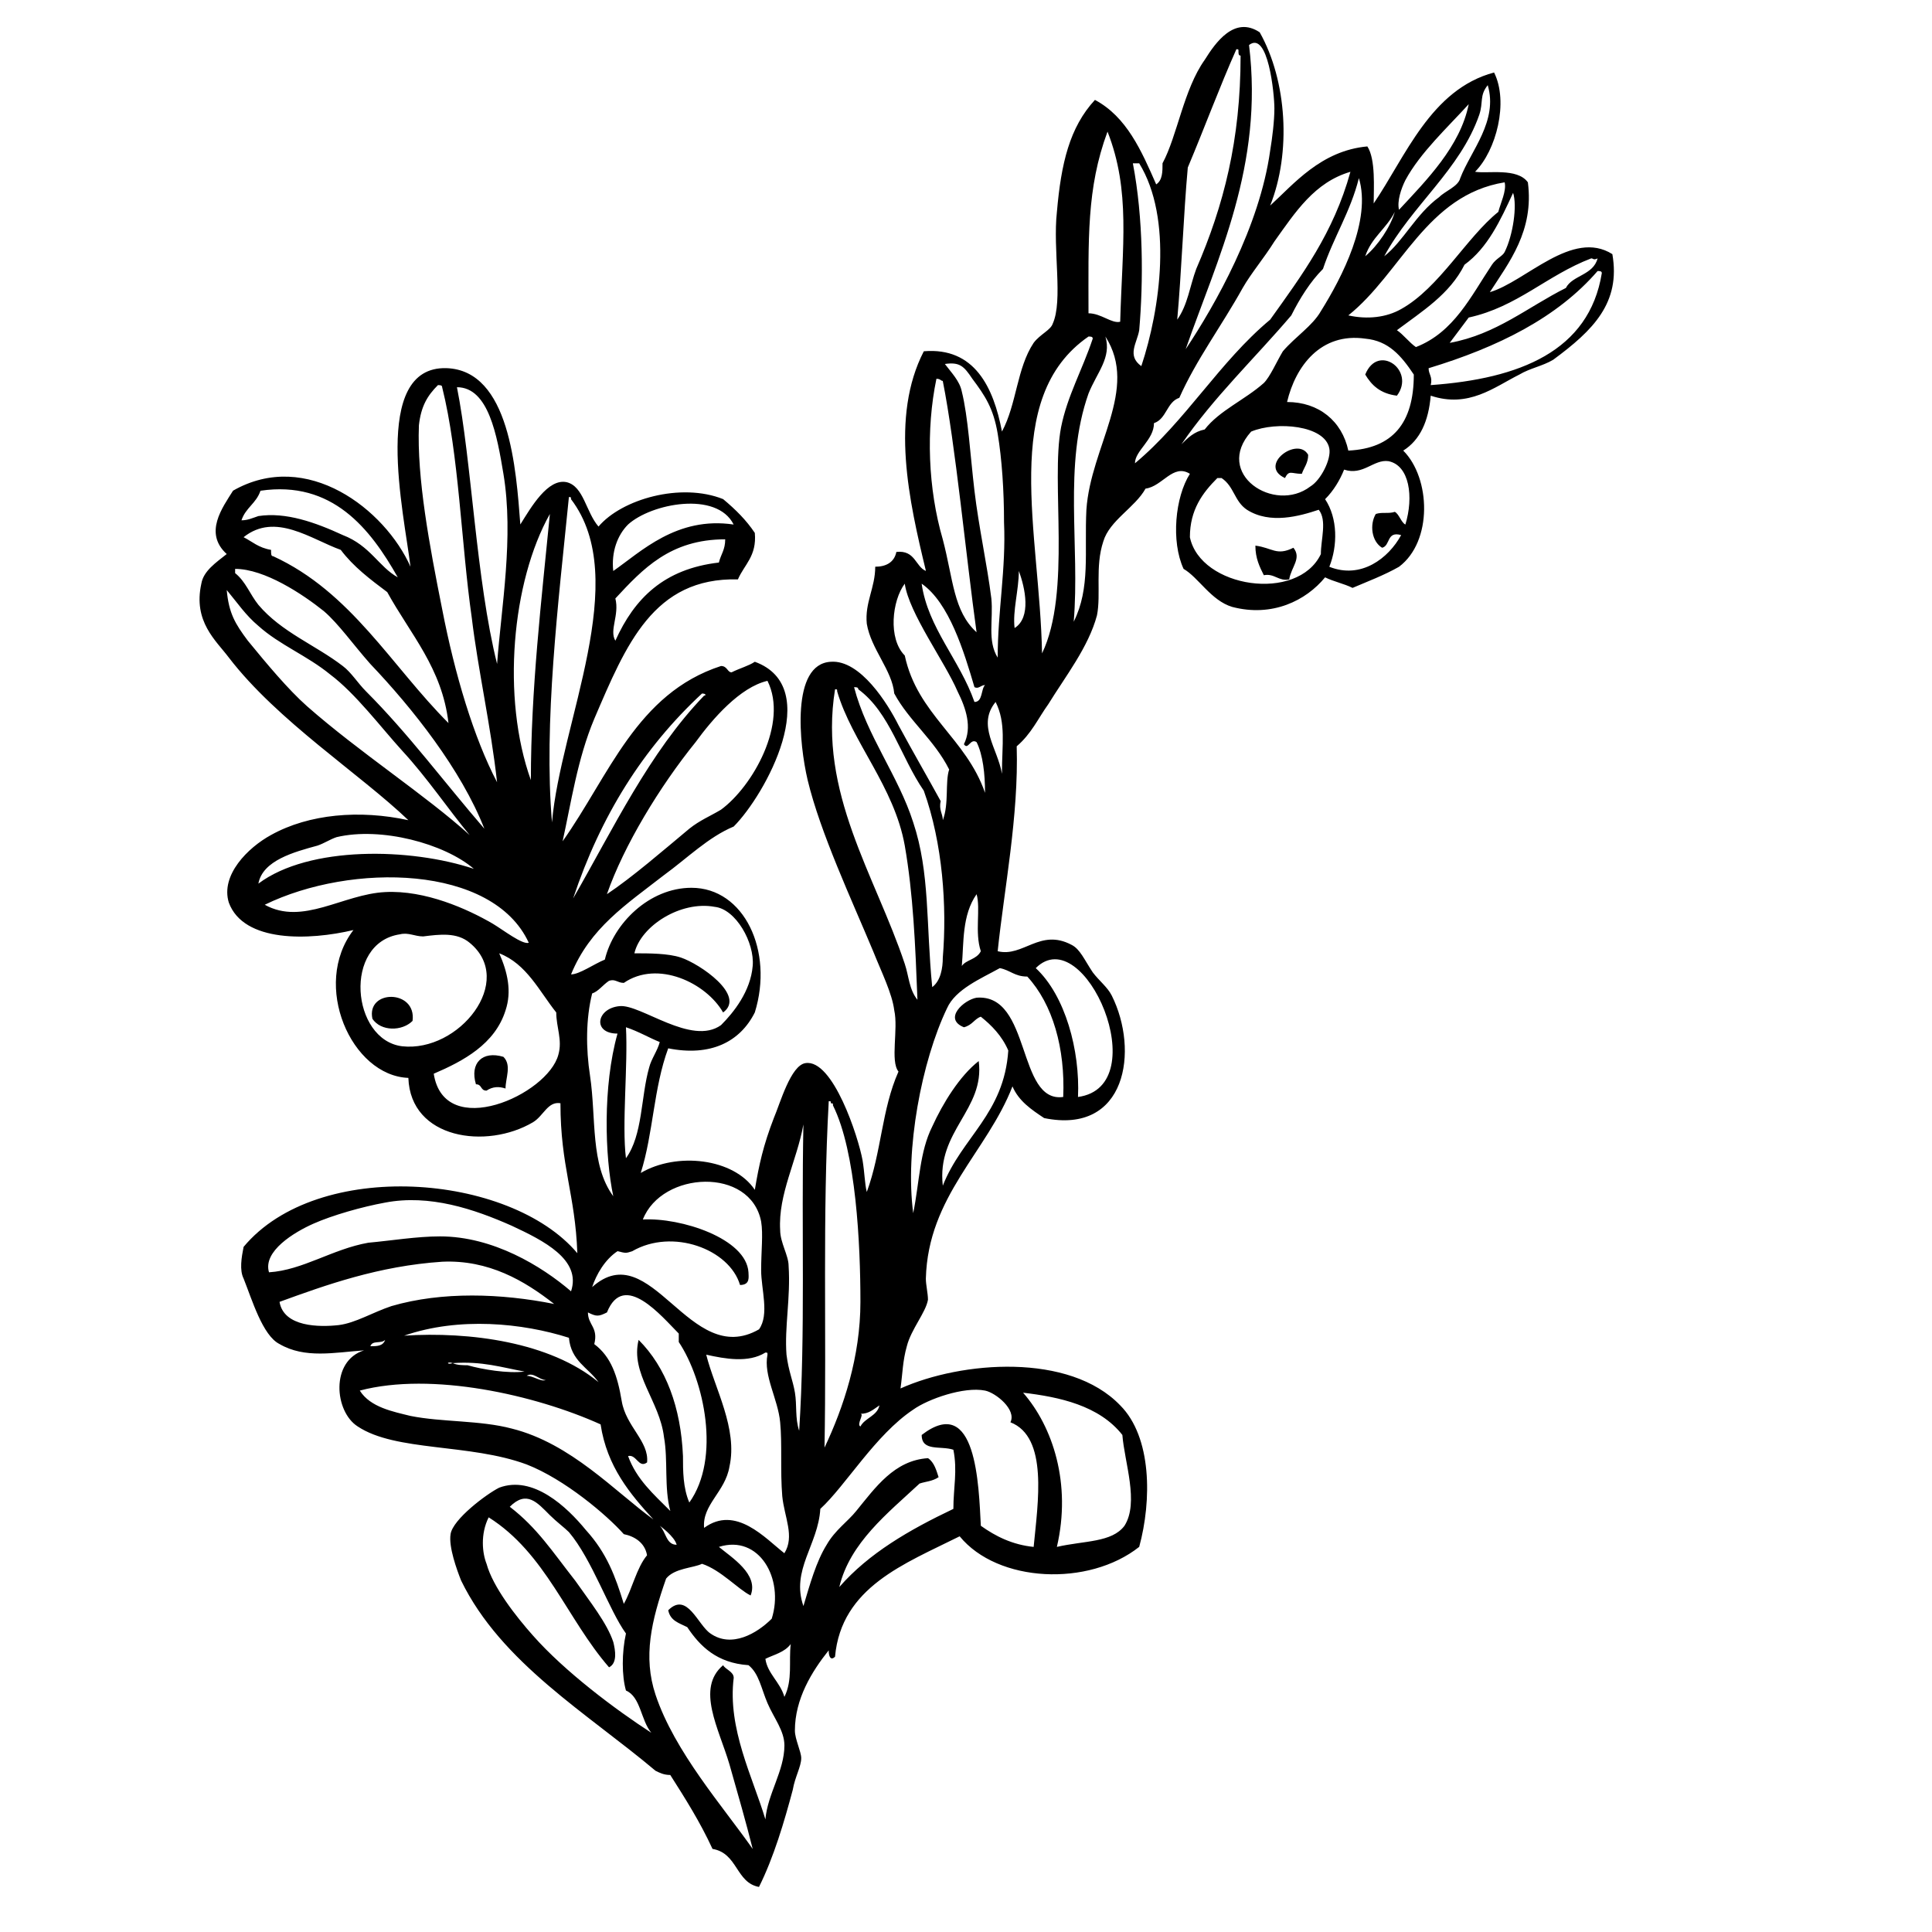 <?xml version="1.0" encoding="UTF-8"?>
<!-- Uploaded to: SVG Repo, www.svgrepo.com, Generator: SVG Repo Mixer Tools -->
<svg fill="#000000" width="800px" height="800px" version="1.1" viewBox="144 144 512 512" xmlns="http://www.w3.org/2000/svg">
 <g fill-rule="evenodd">
  <path d="m514.2 248.86c-4.477-0.559-6.719-2.801-8.398-5.598 3.359-8.398 13.438-1.121 8.398 5.598z"/>
  <path d="m490.68 264.53c0 2.238-1.121 3.359-1.68 5.039-2.801 0-3.359-1.121-4.477 1.121-7.277-3.363 3.359-11.199 6.156-6.16z"/>
  <path d="m476.69 288.6c4.477 0.559 5.598 2.801 10.078 0.559 2.238 2.801-0.559 5.039-1.121 8.398-2.801 0.559-3.918-1.68-6.719-1.121-1.121-2.238-2.238-4.477-2.238-7.836z"/>
  <path d="m253.33 414.55c-2.801 2.801-8.398 2.801-10.637-0.559-1.676-7.84 11.758-7.84 10.637 0.559z"/>
  <path d="m277.41 424.07c2.238 2.238 0.559 5.598 0.559 8.398-1.68-0.559-3.359-0.559-5.039 0.559-1.68 0-1.121-1.68-2.801-1.68-1.676-5.598 1.684-8.957 7.281-7.277z"/>
  <path d="m480.61 198.48c6.156-5.598 13.434-14.555 25.75-15.676 2.238 3.359 1.68 11.195 1.68 15.113 8.395-12.316 15.113-30.227 31.906-34.707 3.918 7.836 0.559 20.711-5.039 26.309 3.359 0.559 11.195-1.121 13.996 2.801 1.68 12.875-5.039 21.273-10.078 29.109 9.516-2.801 21.832-16.793 32.469-10.078 2.238 12.875-5.039 20.152-15.676 27.988-2.801 1.68-6.156 2.238-8.957 3.918-6.715 3.363-13.434 8.961-23.508 5.602-0.559 6.719-2.801 11.754-7.277 14.555 7.277 7.277 7.836 24.07-1.121 30.789-3.918 2.238-8.398 3.918-12.316 5.598-2.238-1.121-5.039-1.68-7.277-2.801-5.039 6.156-13.996 10.637-24.629 7.836-5.598-1.68-8.957-7.836-12.875-10.078-3.359-7.277-2.238-19.031 1.68-25.191-4.477-2.801-7.277 3.359-11.754 3.918-2.801 5.039-9.516 8.398-11.195 13.996-2.238 6.719-0.559 13.996-1.68 19.594-2.238 8.398-8.398 16.234-12.875 23.512-2.801 3.918-4.477 7.836-8.398 11.195 0.559 18.473-3.359 38.066-5.039 54.301 6.719 1.68 11.195-6.156 19.594-1.68 2.238 1.121 3.359 3.918 5.598 7.277 1.68 2.238 3.918 3.918 5.039 6.156 7.277 14.555 3.918 36.945-17.914 32.469-3.359-2.238-6.719-4.477-8.398-8.398-6.719 17.352-22.391 29.109-22.953 50.941 0 1.68 0.559 3.918 0.559 5.598-0.559 3.359-4.477 7.836-5.598 12.316-1.121 3.918-1.121 7.277-1.68 11.195 16.234-7.277 44.781-9.516 58.219 4.477 8.398 8.398 8.398 25.191 5.039 37.504-13.434 10.637-37.504 9.516-47.582-2.801-14.555 7.277-31.348 13.434-33.027 31.906-1.121 1.121-1.68 0-1.68-1.68-4.477 5.598-8.957 12.875-8.957 21.273 0 2.238 1.68 5.598 1.68 7.277 0 2.238-1.68 5.039-2.238 8.398-2.238 8.398-5.039 17.914-8.957 25.75-6.156-1.121-5.598-8.957-12.316-10.078-3.359-7.277-7.277-13.434-11.195-19.594-1.68 0-2.801-0.559-3.918-1.121-17.914-15.113-40.863-28.551-51.5-50.383-1.121-2.801-3.359-8.957-2.801-12.316 0.559-3.918 9.516-10.637 12.875-12.316 8.957-3.359 17.914 5.039 22.953 11.195 5.598 6.156 7.836 12.316 10.078 19.594 2.238-3.918 3.359-9.516 6.156-12.875-0.559-3.359-3.359-5.039-6.156-5.598-4.477-5.039-15.676-14.555-25.75-18.473-15.113-5.598-34.707-3.359-44.781-10.078-6.156-3.918-7.277-17.352 1.68-20.152-7.836 0.559-15.676 2.238-22.391-1.68-4.477-2.238-7.277-11.754-9.516-17.352-1.121-2.238-0.559-5.598 0-8.398 19.594-23.512 70.535-19.594 88.445 1.68-0.559-15.676-4.477-22.953-4.477-39.746-3.359-0.559-4.477 3.359-7.277 5.039-12.316 7.277-32.469 4.477-33.027-11.754-15.113-0.559-25.75-24.629-14.555-39.184-11.754 2.801-29.109 3.359-33.027-7.277-2.238-7.277 5.039-14.555 11.195-17.914 10.078-5.598 23.512-6.719 36.387-3.918-12.875-12.316-34.707-26.309-47.582-43.105-3.359-4.477-9.516-9.516-7.277-19.594 0.559-3.359 3.918-5.598 6.719-7.836-6.156-5.598-1.121-12.316 1.68-16.793 19.594-11.195 40.305 5.039 47.023 20.152-1.68-13.996-10.637-53.18 9.516-52.621 16.793 0.559 18.473 26.871 19.594 41.426 2.801-4.477 7.277-12.316 12.316-11.195 4.477 1.121 5.039 7.836 8.398 11.754 6.156-7.277 21.832-11.754 33.027-7.277 3.359 2.801 6.156 5.598 8.398 8.957 0.559 6.156-2.801 8.398-4.477 12.316-22.391-0.559-29.668 17.352-38.066 36.945-4.477 10.637-6.156 22.391-8.398 32.469 12.316-17.352 19.594-39.184 41.984-46.461 1.68 0 1.68 1.68 2.801 1.68 2.238-1.121 4.477-1.68 6.156-2.801 18.473 6.719 2.801 35.266-5.598 43.664-6.719 2.801-12.316 8.398-18.473 12.875-10.078 7.836-19.594 13.996-24.629 26.309 2.238 0 6.156-2.801 8.957-3.918 2.238-9.516 11.754-19.031 22.953-19.031 13.996 0 21.832 16.793 16.793 33.027-3.918 7.836-11.754 11.754-22.953 9.516-3.918 10.637-3.918 22.391-7.277 33.027 9.516-5.598 24.629-3.918 30.23 4.477 1.121-6.719 2.238-11.754 5.039-19.031 1.68-3.918 4.477-13.996 8.398-14.555 7.277-1.121 13.996 19.594 15.113 25.75 0.559 3.359 0.559 6.156 1.121 8.398 3.918-10.637 3.918-21.832 8.398-31.906-2.238-2.801 0-11.195-1.121-16.234-0.559-4.477-3.359-10.078-5.598-15.676-5.598-13.434-13.996-31.348-17.352-45.344-2.238-9.516-4.477-30.789 6.156-31.348 7.836-0.559 15.113 11.195 17.914 16.793 3.918 7.277 7.836 13.996 11.195 20.152-0.559 2.238 0.559 3.359 0.559 5.039 1.68-4.477 0.559-10.078 1.68-13.434-3.918-7.836-10.637-12.875-14.555-20.152-0.559-6.156-6.156-11.754-7.277-18.473-0.559-5.598 2.238-9.516 2.238-15.113 2.801 0 5.039-1.121 5.598-3.918 5.039-0.559 5.039 3.918 7.836 5.039-4.477-18.473-9.516-40.863-0.559-58.219 13.434-1.121 18.473 9.516 20.711 21.273 3.918-7.277 3.918-16.793 8.398-23.512 1.68-2.238 4.477-3.359 5.039-5.039 2.801-6.156 0-19.594 1.121-29.668 1.121-12.875 3.359-22.391 10.078-29.668 8.398 4.477 12.316 13.434 16.234 22.391 1.68-1.121 1.68-3.359 1.68-5.598 3.918-7.277 5.598-19.594 11.195-27.43 2.801-4.477 7.836-11.754 14.555-7.277 7.254 12.883 8.375 31.918 2.777 45.914zm-22.395 38.062c7.836-11.754 19.594-32.469 22.391-52.621 0.559-3.359 1.121-7.836 1.121-11.195 0-3.918-1.68-20.711-6.719-16.793 3.922 31.91-8.395 56.539-16.793 80.609zm0.562-48.141c-1.121 12.316-1.68 27.988-2.801 40.305 2.801-3.918 3.359-8.957 5.039-13.434 7.277-16.793 11.754-34.148 11.754-56.539-0.559 0-0.559-0.559-0.559-1.121 0-0.559 0-0.559-0.559-0.559-4.481 10.074-8.398 20.711-12.875 31.348zm66.613 7.836c1.68-1.68 5.039-2.801 5.598-5.039 2.801-7.277 10.078-15.113 7.277-24.629-2.238 2.801-1.121 4.477-2.238 7.836-5.039 14.555-17.914 24.07-25.191 37.504 5.039-3.914 8.398-11.191 14.555-15.672zm-8.957-4.477c-1.121 2.238-2.238 5.598-1.68 7.836 7.277-7.836 16.234-16.793 18.473-27.988-5.598 6.156-12.875 12.875-16.793 20.152zm-83.969 35.266c3.359 0 6.156 2.801 8.398 2.238 0.559-20.152 2.801-34.707-3.359-50.383-5.598 15.117-5.039 28.551-5.039 48.145zm13.438 4.481c-0.559 3.359-3.359 6.719 0.559 9.516 5.039-15.113 8.398-39.184-0.559-53.738h-1.68c2.797 14.551 2.797 31.348 1.68 44.223zm35.824-23.512c-2.801 4.477-6.156 8.398-8.398 12.316-5.598 10.078-12.316 19.031-16.793 29.109-3.359 1.121-3.359 5.598-6.719 6.719 0 4.477-5.039 7.277-5.039 10.637 13.434-11.195 22.391-26.871 35.828-38.066 8.398-11.754 16.793-22.953 21.273-39.184-9.516 2.793-14.555 10.629-20.152 18.469zm12.875 7.277c-3.359 3.359-6.156 7.836-8.398 12.316-9.516 11.195-20.711 21.832-29.109 34.148 1.68-1.68 3.359-3.359 6.156-3.918 3.918-5.039 10.637-7.836 15.676-12.316 1.68-1.68 3.359-5.598 5.039-8.398 3.359-3.918 7.836-6.719 10.078-10.637 5.598-8.957 13.434-24.07 10.078-35.266-2.242 8.953-6.719 15.672-9.52 24.07zm6.719 12.312c5.039 1.121 10.078 0.559 13.996-1.68 10.078-5.598 17.352-19.031 25.75-25.75 0.559-2.238 2.238-5.598 1.68-7.836-20.715 3.359-27.43 24.07-41.426 35.266zm30.789-13.434c-3.918 7.836-11.195 12.316-17.914 17.352 1.68 1.121 3.359 3.359 5.039 4.477 10.078-3.918 14.555-13.434 20.152-21.832 1.121-1.68 2.801-2.238 3.359-3.359 2.238-4.477 3.359-12.316 2.238-15.676-3.359 7.285-6.719 14.562-12.875 19.039zm-26.312-2.238c3.359-2.801 6.719-7.836 7.836-11.754-2.238 4.477-6.156 6.715-7.836 11.754zm59.898 0.559c-11.754 4.477-19.594 12.875-32.469 15.676-1.68 2.238-3.359 4.477-5.039 6.719 12.316-2.238 20.711-9.516 30.789-14.555 1.68-3.359 7.277-3.359 8.398-7.836-1.121 0.555-1.121-0.004-1.68-0.004zm-43.102 29.109c0 1.68 1.121 2.238 0.559 4.477 23.512-1.68 41.984-8.957 45.344-29.668 0-0.559-0.559-0.559-1.121-0.559-10.637 12.316-26.309 20.152-44.781 25.75zm-90.129 6.719c-6.719 19.031-2.238 40.305-3.918 60.457 4.477-8.957 2.801-18.473 3.359-29.668 1.121-16.793 13.996-31.906 5.039-45.902 1.68 5.598-2.238 9.516-4.481 15.113zm-7.277 8.957c1.68-8.398 5.598-15.113 8.398-23.512 0-0.559-0.559-0.559-1.121-0.559-23.512 16.234-12.875 52.059-12.316 83.969 7.84-16.238 2.242-45.344 5.039-59.898zm93.484-13.996c-3.359-5.039-6.719-8.957-12.875-9.516-11.754-1.68-18.473 7.277-20.711 16.793 8.398 0 14.555 5.039 16.234 12.875 11.754-0.559 17.352-7.277 17.352-20.152zm-119.79 4.477c1.68 6.719 2.238 16.793 3.359 26.309 1.121 9.516 3.359 19.594 4.477 28.551 0.559 5.598-1.121 11.195 1.68 15.676 0-12.316 2.238-23.512 1.68-35.828 0-8.398-0.559-16.793-1.68-23.512-1.121-6.719-3.359-10.078-6.719-14.555-2.238-3.359-3.359-4.477-7.277-3.918 1.68 2.242 3.922 4.481 4.481 7.277zm-5.039 39.188c2.801 10.637 2.801 19.031 8.957 24.629-2.801-20.152-5.598-49.82-8.957-66.613-0.559 0-0.559-0.559-1.68-0.559-2.797 13.434-2.238 29.109 1.68 42.543zm-118.11 33.027c1.121-15.113 4.477-33.586 1.68-50.383-1.68-10.078-3.918-22.953-12.316-22.953 3.918 19.598 5.039 50.945 10.637 73.336zm-6.719-12.316c-2.801-19.594-3.359-43.105-7.836-61.016 0-0.559-0.559-0.559-1.121-0.559-2.801 2.801-4.477 5.598-5.039 10.637-0.559 13.996 2.801 31.906 6.156 48.703 3.359 17.352 8.398 34.148 14.555 45.902-1.676-15.117-5.035-29.672-6.715-43.668zm222.23-34.707c2.801-1.68 5.598-7.277 5.039-10.078-1.121-6.156-13.996-7.277-20.711-4.477-10.078 11.195 6.156 21.832 15.672 14.555zm20.715-6.715c-3.918-0.559-6.719 3.918-11.754 2.238-1.121 2.801-2.801 5.598-5.039 7.836 3.359 5.039 3.359 12.316 1.121 17.914 8.398 3.359 15.676-2.238 19.031-8.398-3.918-1.121-2.801 2.801-5.039 3.359-2.801-1.68-3.359-6.156-1.68-8.957 1.68-0.559 3.359 0 5.039-0.559 1.121 0.559 1.68 2.801 2.801 3.359 2.234-7.277 1.117-15.676-4.481-16.793zm-37.508 12.875c-3.359-2.238-3.359-6.156-6.719-8.398h-1.121c-3.918 3.918-7.277 8.398-7.277 15.676 2.801 13.434 28.551 17.352 34.707 4.477 0-3.918 1.68-8.957-0.559-11.754-5.035 1.676-12.871 3.918-19.031 0zm-261.42-5.039c-1.121 3.359-3.918 4.477-5.039 7.836 1.68 0 2.801-0.559 4.477-1.121 7.277-1.121 15.113 1.68 22.391 5.039 7.277 2.801 9.516 8.398 14.555 11.195-7.273-12.875-17.348-25.75-36.383-22.949zm77.254 87.887c2.238-26.309 21.273-64.375 5.039-85.648 0-0.559 0-0.559-0.559-0.559-2.801 27.988-6.723 59.895-4.481 86.207zm20.152-78.93c-2.801 2.801-4.477 7.277-3.918 12.316 7.277-5.039 16.793-14.555 31.906-12.316-4.477-8.957-21.832-5.598-27.988 0zm-25.75 67.734c0-24.07 2.801-47.582 5.039-70.535-10.078 17.914-12.879 48.703-5.039 70.535zm-38.066-49.824c-4.477-3.359-8.957-6.719-12.316-11.195-7.836-2.801-17.352-10.078-25.75-3.359 2.238 1.121 3.918 2.801 7.277 3.359 0 1.121 0 1.68 0.559 1.68 20.711 9.516 31.348 29.109 46.461 44.223-1.676-14.555-10.074-23.508-16.23-34.707zm60.457 1.68c1.121 4.477-1.68 8.398 0 11.195 5.039-11.195 12.875-19.031 27.43-20.711 0.559-2.238 1.68-3.359 1.68-6.156-14.555 0-21.832 7.836-29.109 15.672zm-64.938 17.355c-4.477-5.039-8.398-10.637-12.316-13.996-5.598-4.477-15.676-11.195-23.512-11.195v1.121c2.801 2.238 3.918 5.598 6.156 8.398 6.156 7.277 15.113 10.637 22.391 16.234 2.238 1.68 3.918 4.477 6.156 6.719 11.195 11.195 20.711 24.07 31.348 36.387-6.148-15.68-19.027-31.914-30.223-43.668zm170.74-9.516c4.477-2.801 2.801-10.637 1.121-15.113-0.004 5.035-1.684 10.633-1.121 15.113zm-10.637 19.59c2.238 0 1.68-3.359 2.801-4.477-1.121 0-1.68 1.121-2.801 0.559-2.801-9.516-6.719-22.391-13.996-27.43 1.68 11.758 10.078 20.152 13.996 31.348zm-18.473-12.312c3.359 15.676 16.234 21.832 21.273 36.387 0-5.039-0.559-10.078-2.238-13.434-1.68-1.121-2.238 2.238-3.359 0.559 2.238-4.477 0.559-9.516-1.68-13.996-3.359-7.836-12.875-20.711-13.996-28.551-3.359 4.481-4.481 14.555 0 19.035zm-174.09-3.918c5.039 6.156 10.637 12.875 15.676 17.352 13.996 12.316 31.348 23.512 43.105 34.148-5.598-6.719-11.195-15.113-17.914-22.391-5.598-6.156-12.316-15.113-19.031-20.152-6.156-5.039-13.434-7.836-19.031-12.875-3.359-2.801-5.598-6.156-8.398-9.516 0.555 6.156 2.234 8.953 5.594 13.434zm118.67 26.867c-9.516 11.754-19.031 27.43-23.512 40.305 6.719-4.477 15.113-11.754 21.832-17.352 2.801-2.238 5.598-3.359 8.398-5.039 8.398-6.156 17.914-22.953 12.316-34.148-7.277 1.68-14.555 10.078-19.035 16.234zm55.422 58.777c1.121 3.359 1.121 6.719 3.359 9.516-0.559-14.555-1.121-27.988-3.359-40.863-2.801-15.676-13.996-27.43-17.914-40.863 0-0.559 0-0.559-0.559-0.559-4.481 27.43 10.633 49.258 18.473 72.77zm2.238-37.504c4.477 13.434 3.359 26.871 5.039 43.664 2.238-1.68 2.801-5.039 2.801-7.836 1.121-13.434 0-30.23-5.039-44.223-6.156-8.957-8.957-20.711-17.352-26.871 0-0.559-0.559-0.559-1.121-0.559 3.356 12.871 11.754 23.508 15.672 35.824zm-90.125 20.152c10.637-18.473 20.152-38.625 34.707-53.738 0.559 0 0.559-0.559-0.559-0.559-15.676 14.551-26.871 32.465-34.148 54.297zm113.64-33.027c0-7.836 1.121-13.434-1.68-19.031-5.039 6.156 0.559 12.312 1.68 19.031zm-139.95 25.191c-7.836-6.719-24.629-11.195-36.387-8.398-1.68 0.559-3.359 1.68-5.039 2.238-6.156 1.68-14.555 3.918-15.676 10.078 13.441-10.078 40.309-9.52 57.102-3.918zm-55.418 9.516c10.078 5.598 20.711-2.801 31.906-3.359 10.637-0.559 21.832 4.477 28.551 8.398 2.801 1.68 7.836 5.598 9.516 5.039-9.516-20.715-47.02-21.273-69.973-10.078zm184.73 16.234c1.121-1.68 3.918-1.68 5.039-3.918-1.68-5.039 0-11.195-1.121-15.113-3.918 5.594-3.359 12.871-3.918 19.031zm-90.688 10.633c5.598-0.559 19.031 10.637 26.871 5.039 3.359-3.359 7.836-8.957 8.398-15.676 0.559-6.156-4.477-15.113-10.078-15.676-8.957-1.68-19.594 5.039-21.273 12.316 3.918 0 8.957 0 12.316 1.121 5.039 1.68 17.352 10.078 11.195 14.555-4.477-7.836-17.352-13.996-26.309-7.836-1.68 0-2.238-1.121-3.918-0.559-1.68 1.121-2.801 2.801-4.477 3.359-1.68 6.719-1.68 14.555-0.559 21.832 1.68 11.195 0 23.512 6.156 31.906-2.238-10.637-2.801-29.109 1.121-43.105-6.723 0-5.602-6.715 0.555-7.277zm-57.656 10.637c15.113 1.68 30.23-17.352 17.914-27.43-3.359-2.801-7.836-2.238-12.316-1.68-2.238 0-3.918-1.121-6.156-0.559-15.117 2.238-12.875 27.988 0.559 29.668zm27.43-9.516c-2.801 8.957-11.195 13.434-19.031 16.793 2.801 17.914 30.23 5.598 33.027-5.039 1.121-3.918-0.559-7.277-0.559-11.195-4.477-5.598-7.836-12.875-15.113-15.676 2.234 5.043 3.356 10.078 1.676 15.117zm140.51-11.195c7.836 7.277 11.754 21.832 11.195 34.148 20.711-2.801 1.68-47.023-11.195-34.148zm-2.242 2.238c-3.359 0-4.477-1.68-7.277-2.238-5.039 2.801-11.754 5.598-13.996 10.637-6.719 13.996-11.195 37.504-8.957 54.301 1.68-8.398 1.68-16.234 5.039-22.953 2.801-6.156 7.277-13.434 12.316-17.352 1.68 12.875-11.195 18.473-9.516 33.027 5.039-12.875 16.234-19.031 17.352-35.828-1.68-3.918-4.477-6.719-7.277-8.957-1.68 0.559-2.238 2.238-4.477 2.801-5.598-2.238 0-7.277 3.359-7.836 14.555-1.121 10.637 27.988 22.953 26.309 0.559-12.875-2.801-24.633-9.52-31.91zm-106.36 48.141c4.477-6.156 3.918-16.234 6.156-24.07 0.559-2.238 2.238-4.477 2.801-6.719-2.801-1.121-5.598-2.801-8.957-3.918 0.562 10.078-1.117 25.754 0 34.707zm52.621 76.691c5.039-10.637 9.516-24.07 9.516-38.625 0-15.113-1.121-39.746-7.277-52.059 0-0.559 0-0.559-0.559-0.559 0-0.559 0-0.559-0.559-0.559-1.68 30.227-0.562 61.016-1.121 91.801zm-11.754-57.656c0 3.359 2.238 6.719 2.238 9.516 0.559 8.398-1.121 16.234-0.559 23.512 0.559 4.477 1.68 6.719 2.238 10.078s0 6.719 1.121 10.078c1.68-26.309 0.559-52.621 1.121-81.168-1.684 9.512-6.723 18.469-6.16 27.984zm-5.039 10.637c0-5.039 0.559-9.516 0-12.875-2.801-14.555-26.309-13.434-31.348-0.559 10.078-0.559 27.43 5.039 27.988 13.996 0 1.121 0.559 3.359-2.238 3.359-2.801-9.516-17.914-15.113-28.551-8.957-1.68 0.559-1.68 0.559-3.918 0-3.359 2.238-5.598 6.156-6.719 9.516 15.676-13.996 25.75 21.832 44.223 11.195 2.801-3.922 0.562-10.641 0.562-15.676zm-66.055-11.758c-10.078-4.477-21.832-8.398-33.586-6.156-6.156 1.121-13.996 3.359-19.031 5.598-5.039 2.238-13.434 7.277-11.754 12.875 8.957-0.559 16.793-6.156 26.309-7.836 6.156-0.559 12.875-1.68 19.031-1.68 13.996 0 26.871 7.836 34.707 14.555 2.797-8.398-7.281-13.438-15.676-17.355zm-18.473 9.516c-16.793 1.121-30.789 6.156-43.105 10.637 1.121 6.719 10.637 6.719 15.676 6.156 4.477-0.559 8.957-3.359 13.996-5.039 13.434-3.918 29.109-3.359 43.105-0.559-7.84-6.156-17.355-11.754-29.672-11.195zm62.695 21.273v-2.238c-4.477-4.477-14.555-16.793-19.031-5.598-2.238 1.121-2.801 1.121-5.039 0 0 3.359 2.801 3.918 1.68 8.398 4.477 3.359 6.156 8.398 7.277 15.113 1.121 6.719 7.277 10.637 6.719 16.234-2.238 1.68-2.801-2.238-5.039-1.68 2.238 6.156 6.719 10.078 11.195 14.555-1.68-6.156-0.559-13.434-1.68-19.594-1.121-9.516-8.957-16.793-6.719-25.75 7.277 7.277 11.195 17.914 11.754 30.789 0 3.918 0 8.398 1.68 12.316 8.398-11.758 3.922-32.469-2.797-42.547zm-72.773-1.68c17.352-1.121 38.625 1.68 51.5 12.316-2.801-3.918-7.277-5.598-7.836-11.754-12.316-3.922-29.109-5.602-43.664-0.562zm-8.957 2.801c1.68 0 3.359 0 3.918-1.68-1.117 1.117-3.356 0-3.918 1.68zm89.008 2.238c2.238 8.957 8.398 19.594 6.156 29.668-1.121 6.719-7.277 10.078-6.719 16.234 8.398-6.156 16.234 2.801 21.273 6.719 2.801-4.477 0-9.516-0.559-15.113-0.559-6.719 0-13.996-0.559-19.594-0.559-6.156-4.477-12.316-3.359-17.914 0-0.559 0-0.559-0.559-0.559-4.481 2.797-10.637 1.68-15.676 0.559zm-67.176 2.238c-1.68-0.559-1.68 0.559 0 0 1.121 0.559 2.801 0.559 3.918 0.559 3.918 1.121 10.637 2.238 15.113 1.68-6.156-1.117-11.191-2.797-19.031-2.238zm24.633 4.481c-1.68 0-3.359-2.238-5.039-1.121 1.68 0 3.918 1.68 5.039 1.121zm-35.828 9.516c8.398 1.68 18.473 1.121 26.871 3.359 15.676 3.918 27.43 16.793 37.504 24.07-6.156-6.719-12.316-13.996-13.996-25.191-17.352-7.836-44.781-13.996-63.816-8.957 2.801 4.481 8.961 5.598 13.438 6.719zm134.91 17.914c-8.398 7.836-18.473 15.676-21.273 27.43 7.836-8.957 18.473-15.113 30.23-20.711 0-5.598 1.121-10.078 0-15.676-3.359-1.121-8.398 0.559-8.398-3.918 14.555-11.195 15.113 13.434 15.676 24.07 3.918 2.801 8.398 5.039 13.996 5.598 1.121-11.754 3.918-29.109-6.156-33.027 1.68-3.359-3.918-7.836-6.719-8.398-5.598-1.121-15.113 2.238-19.031 5.039-10.078 6.719-17.914 20.152-24.629 26.309-0.559 9.516-7.836 16.234-4.477 25.75 1.68-5.598 3.359-11.754 6.156-16.234 2.238-3.918 5.598-6.156 7.836-8.957 5.039-6.156 10.078-13.434 19.031-13.996 1.68 1.121 2.238 3.359 2.801 5.039-1.684 1.121-3.363 1.121-5.043 1.684zm36.387 16.793c7.277-1.68 14.555-1.121 17.914-5.598 3.918-6.156 0-16.793-0.559-24.07-6.156-7.836-16.793-10.078-26.309-11.195 7.832 8.953 12.871 24.07 8.953 40.863zm-52.062-31.91c1.121-2.238 4.477-2.801 5.039-5.598-1.68 1.121-2.801 2.238-5.039 2.238 1.121 0-1.117 2.801 0 3.359zm-99.082 36.387c1.68 6.156 7.836 13.996 12.316 19.031 8.398 9.516 21.832 19.594 31.348 25.75-2.801-3.359-2.801-9.516-6.719-11.195-1.121-3.918-1.121-10.078 0-15.113-4.477-6.156-8.957-19.594-15.113-26.871-1.121-1.121-3.359-2.801-5.039-4.477-3.359-3.359-6.156-6.719-10.637-2.238 7.277 5.598 11.195 11.754 17.352 19.594 3.918 5.598 8.398 11.195 10.078 16.234 0.559 2.238 1.121 5.598-1.121 6.719-11.195-12.875-16.793-30.23-31.906-39.746-2.238 4.477-1.676 9.516-0.559 12.312zm50.383-5.039c-0.559-2.238-4.477-5.039-4.477-5.039 1.676 1.684 1.676 5.039 4.477 5.039zm8.957 23.512c5.598 3.918 12.316 0 16.234-3.918 3.359-10.637-3.359-22.391-13.996-19.031 3.359 2.801 10.637 7.277 8.398 12.875-3.359-1.68-7.836-6.719-12.875-8.398-2.238 1.121-7.277 1.121-9.516 3.918-3.918 11.195-6.156 20.711-2.801 30.789 5.039 15.113 17.914 29.668 25.75 40.863-1.68-6.719-3.918-14.555-6.156-22.391-2.801-9.516-8.957-20.152-1.68-26.309 0.559 1.121 2.801 1.68 2.801 3.359-1.68 13.434 5.039 26.309 8.398 37.504 0.559-6.719 5.039-12.875 5.039-19.594 0-3.918-2.801-7.277-4.477-11.195-1.68-3.918-2.238-7.836-5.039-10.078-8.398-0.559-12.875-5.039-16.234-10.078-2.238-1.121-4.477-1.68-5.039-4.477 5.031-5.035 7.832 3.922 11.191 6.16zm14.555 6.719c0.559 3.918 3.918 6.156 5.039 10.078 2.238-4.477 1.121-9.516 1.68-13.996-1.684 2.238-4.481 2.797-6.719 3.918z"/>
 </g>
</svg>